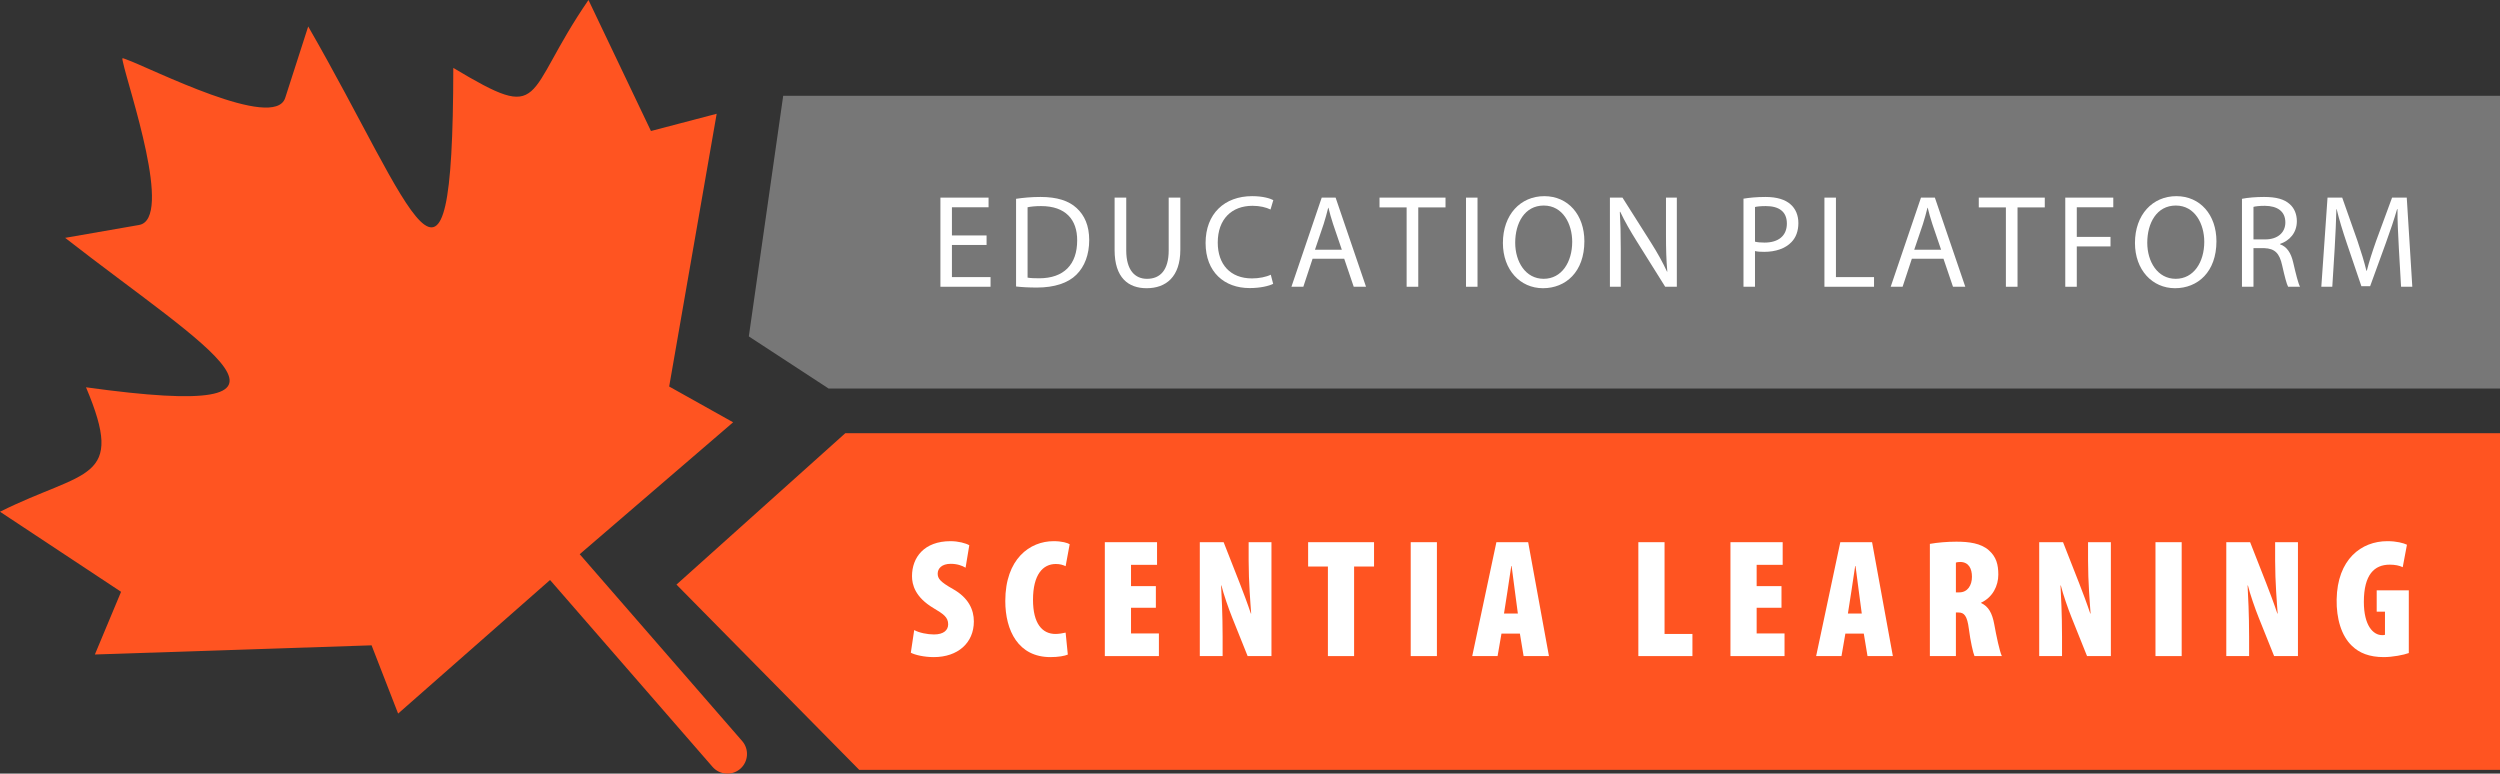 <?xml version="1.0" encoding="UTF-8"?>
<svg id="_Слой_2" data-name="Слой 2" xmlns="http://www.w3.org/2000/svg" viewBox="0 0 3402.43 1052.83">
  <rect x="0" y="0" width="3402.43" height="1052.83" fill="#333333" stroke="none"/>
  <defs>
    <style>
      .cls-1 {
        fill: #fff;
      }

      .cls-2 {
        fill: #777;
      }

      .cls-2, .cls-3 {
        fill-rule: evenodd;
      }

      .cls-3 {
        fill: #ff5421;
      }
    </style>
  </defs>
  <g id="Layer_1" data-name="Layer 1">
    <g>
      <polygon class="cls-3" points="3402.43 589.54 3402.43 1047.8 1169.4 1047.8 920.66 795.61 1150.47 589.54 3402.43 589.54"/>
      <polygon class="cls-2" points="1065.91 130.37 3402.43 130.37 3402.43 528.83 1127.76 528.83 1019.13 457.84 1065.91 130.37"/>
      <path class="cls-3" d="M997.72,574.71l-86.99-48.67,64.64-371.2-89.44,23.46L800.9,0c-90.19,131.27-56.31,168.79-183.97,92.4-.54,381.6-53.48,193.39-197.48-56.38l-31.31,97.23c-14.78,45.4-182.32-40.19-216.16-52.37-6.61-2.37-5.99-2.9-4.56,3.97,7.37,35.21,68.86,213.01,21.85,221.34l-100.63,17.52c194.41,151.58,374.12,251.35,28.41,203.38,54.47,128.83-1.03,111.5-117.04,169.36l164.76,108.98-35.65,85.31,376.59-12.47,36.12,92.9,206.77-181.82,221.16,254.33c9.65,11.1,26.63,12.28,37.73,2.64h0c11.1-9.66,12.28-26.63,2.64-37.74l-221.17-254.33,208.78-179.52Z"/>
      <g>
        <path class="cls-1" d="M1244.2,857.5c6.67,3.68,17.94,5.98,26.91,5.98,13.34,0,19.32-5.98,19.32-13.8,0-9.66-6.44-14.03-20.01-22.08-25.07-14.95-29.21-31.97-29.21-43.47,0-25.53,16.56-47.61,52.44-47.61,10.58,0,20.7,2.76,25.53,5.52l-5.06,30.59c-4.6-2.76-11.27-5.29-20.24-5.29-11.96,0-17.71,6.21-17.71,13.34,0,6.67,3.22,11.04,20.7,20.93,21.39,11.96,28.52,28.29,28.52,44.16,0,29.21-21.85,48.53-54.51,48.53-13.34,0-25.76-2.99-31.28-5.98l4.6-30.82Z"/>
        <path class="cls-1" d="M1453.27,890.85c-4.14,1.84-12.88,3.45-23.69,3.45-43.7,0-61.41-36.11-61.41-76.36,0-57.27,33.35-81.42,65.78-81.42,11.27,0,18.86,2.3,21.85,4.14l-5.52,29.9c-3.45-1.61-7.36-2.99-13.34-2.99-17.48,0-31.05,14.26-31.05,48.76,0,32.43,12.65,46.46,30.59,46.46,4.37,0,10.12-.92,13.8-1.84l2.99,29.9Z"/>
        <path class="cls-1" d="M1573.1,827.14h-33.81v34.96h37.95v30.82h-73.6v-155.02h71.07v30.82h-35.42v28.98h33.81v29.44Z"/>
        <path class="cls-1" d="M1632.9,892.92v-155.02h32.43l21.85,55.66c3.91,9.89,11.27,29.44,15.18,41.4h.46c-.92-12.65-3.45-42.78-3.45-71.99v-25.07h31.05v155.02h-32.43l-20.93-52.21c-4.83-11.96-11.96-32.43-14.72-43.93h-.46c.69,13.34,2.07,39.1,2.07,69.46v26.68h-31.05Z"/>
        <path class="cls-1" d="M1807.24,771.02h-26.91v-33.12h89.7v33.12h-27.14v121.9h-35.65v-121.9Z"/>
        <path class="cls-1" d="M1955.59,737.9v155.02h-35.65v-155.02h35.65Z"/>
        <path class="cls-1" d="M2043.45,862.33l-5.29,30.59h-34.5l32.89-155.02h43.24l28.29,155.02h-34.5l-5.06-30.59h-25.07Zm22.31-27.37l-3.91-29.44c-1.15-8.74-3.22-25.53-4.6-35.19h-.46c-1.61,9.66-3.91,26.91-5.29,35.19l-4.6,29.44h18.86Z"/>
        <path class="cls-1" d="M2229.75,737.9h35.65v124.89h37.95v30.13h-73.6v-155.02Z"/>
        <path class="cls-1" d="M2424.56,827.14h-33.81v34.96h37.95v30.82h-73.6v-155.02h71.07v30.82h-35.42v28.98h33.81v29.44Z"/>
        <path class="cls-1" d="M2511.5,862.33l-5.29,30.59h-34.5l32.89-155.02h43.24l28.29,155.02h-34.5l-5.06-30.59h-25.07Zm22.31-27.37l-3.91-29.44c-1.15-8.74-3.22-25.53-4.6-35.19h-.46c-1.61,9.66-3.91,26.91-5.29,35.19l-4.6,29.44h18.86Z"/>
        <path class="cls-1" d="M2626.5,740.2c10.35-1.84,23.46-2.99,36.11-2.99,17.02,0,33.35,2.07,44.16,11.73,10.12,8.97,12.88,19.32,12.88,33.12,0,15.18-7.59,30.82-23.46,38.18v.46c10.12,4.6,15.18,13.8,17.94,28.98,2.76,15.41,7.36,37.26,10.35,43.24h-37.26c-1.84-4.14-5.52-20.24-7.59-36.57-2.3-18.4-6.44-22.77-14.26-22.77h-3.45v59.34h-35.42v-152.72Zm35.42,66.01h4.6c11.5,0,17.25-9.89,17.25-21.16s-4.37-19.78-15.41-20.24c-2.3,0-5.06,.23-6.44,.92v40.48Z"/>
        <path class="cls-1" d="M2775.31,892.92v-155.02h32.43l21.85,55.66c3.91,9.89,11.27,29.44,15.18,41.4h.46c-.92-12.65-3.45-42.78-3.45-71.99v-25.07h31.05v155.02h-32.43l-20.93-52.21c-4.83-11.96-11.96-32.43-14.72-43.93h-.46c.69,13.34,2.07,39.1,2.07,69.46v26.68h-31.05Z"/>
        <path class="cls-1" d="M2969.2,737.9v155.02h-35.65v-155.02h35.65Z"/>
        <path class="cls-1" d="M3029.92,892.92v-155.02h32.43l21.85,55.66c3.91,9.89,11.27,29.44,15.18,41.4h.46c-.92-12.65-3.45-42.78-3.45-71.99v-25.07h31.05v155.02h-32.43l-20.93-52.21c-4.83-11.96-11.96-32.43-14.72-43.93h-.46c.69,13.34,2.07,39.1,2.07,69.46v26.68h-31.05Z"/>
        <path class="cls-1" d="M3278.32,888.78c-6.67,2.53-22.08,5.52-34.04,5.52-19.55,0-33.35-5.52-43.47-15.41-14.26-13.57-21.16-37.03-20.7-63.02,.92-54.74,33.58-79.35,69-79.35,12.65,0,21.85,2.53,26.68,4.83l-5.75,30.59c-4.6-2.3-10.58-3.45-17.71-3.45-20.93,0-35.19,13.57-35.19,50.6,0,32.66,12.88,45.31,24.84,45.31,1.38,0,2.76,0,3.91-.46v-31.51h-11.27v-28.98h43.7v85.33Z"/>
      </g>
      <g>
        <path class="cls-1" d="M1342.7,333.38h-47.16v43.74h52.56v13.14h-68.22v-121.31h65.52v13.14h-49.86v38.34h47.16v12.96Z"/>
        <path class="cls-1" d="M1382.84,270.57c9.54-1.44,20.88-2.52,33.3-2.52,22.5,0,38.52,5.22,49.14,15.12,10.8,9.9,17.1,23.94,17.1,43.56s-6.12,36-17.46,47.16c-11.34,11.34-30.06,17.46-53.64,17.46-11.16,0-20.52-.54-28.44-1.44v-119.34Zm15.66,107.28c3.96,.72,9.72,.9,15.84,.9,33.48,0,51.66-18.72,51.66-51.48,.18-28.62-16.02-46.8-49.14-46.8-8.1,0-14.22,.72-18.36,1.62v95.76Z"/>
        <path class="cls-1" d="M1532.78,268.95v71.82c0,27.18,12.06,38.7,28.26,38.7,18,0,29.52-11.88,29.52-38.7v-71.82h15.84v70.74c0,37.26-19.62,52.56-45.9,52.56-24.84,0-43.56-14.22-43.56-51.84v-71.46h15.84Z"/>
        <path class="cls-1" d="M1732.75,386.3c-5.76,2.88-17.28,5.76-32.04,5.76-34.2,0-59.94-21.6-59.94-61.38s25.74-63.72,63.36-63.72c15.12,0,24.66,3.24,28.8,5.4l-3.78,12.78c-5.94-2.88-14.4-5.04-24.48-5.04-28.44,0-47.34,18.18-47.34,50.04,0,29.7,17.1,48.78,46.62,48.78,9.54,0,19.26-1.98,25.56-5.04l3.24,12.42Z"/>
        <path class="cls-1" d="M1786.4,352.1l-12.6,38.16h-16.2l41.22-121.31h18.9l41.4,121.31h-16.74l-12.96-38.16h-43.02Zm39.78-12.24l-11.88-34.92c-2.7-7.92-4.5-15.12-6.3-22.14h-.36c-1.8,7.2-3.78,14.58-6.12,21.96l-11.88,35.1h36.54Z"/>
        <path class="cls-1" d="M1914.38,282.27h-36.9v-13.32h89.82v13.32h-37.08v108h-15.84v-108Z"/>
        <path class="cls-1" d="M2010.86,268.95v121.31h-15.66v-121.31h15.66Z"/>
        <path class="cls-1" d="M2156.29,328.34c0,41.76-25.38,63.9-56.34,63.9s-54.54-24.84-54.54-61.56c0-38.52,23.94-63.72,56.34-63.72s54.54,25.38,54.54,61.38Zm-94.14,1.98c0,25.92,14.04,49.14,38.7,49.14s38.88-22.86,38.88-50.4c0-24.12-12.6-49.32-38.7-49.32s-38.88,23.94-38.88,50.58Z"/>
        <path class="cls-1" d="M2191.04,390.26v-121.31h17.1l38.88,61.38c9,14.22,16.02,27,21.78,39.42l.36-.18c-1.44-16.2-1.8-30.96-1.8-49.86v-50.76h14.76v121.31h-15.84l-38.52-61.56c-8.46-13.5-16.56-27.36-22.68-40.5l-.54,.18c.9,15.3,1.26,29.88,1.26,50.04v51.84h-14.76Z"/>
        <path class="cls-1" d="M2372.84,270.39c7.56-1.26,17.46-2.34,30.06-2.34,15.48,0,26.82,3.6,34.02,10.08,6.66,5.76,10.62,14.58,10.62,25.38s-3.24,19.62-9.36,25.92c-8.28,8.82-21.78,13.32-37.08,13.32-4.68,0-9-.18-12.6-1.08v48.6h-15.66v-119.88Zm15.66,58.5c3.42,.9,7.74,1.26,12.96,1.26,18.9,0,30.42-9.18,30.42-25.92s-11.34-23.76-28.62-23.76c-6.84,0-12.06,.54-14.76,1.26v47.16Z"/>
        <path class="cls-1" d="M2483,268.95h15.66v108.18h51.84v13.14h-67.5v-121.31Z"/>
        <path class="cls-1" d="M2601.98,352.1l-12.6,38.16h-16.2l41.22-121.31h18.9l41.4,121.31h-16.74l-12.96-38.16h-43.02Zm39.78-12.24l-11.88-34.92c-2.7-7.92-4.5-15.12-6.3-22.14h-.36c-1.8,7.2-3.78,14.58-6.12,21.96l-11.88,35.1h36.54Z"/>
        <path class="cls-1" d="M2729.96,282.27h-36.9v-13.32h89.82v13.32h-37.08v108h-15.84v-108Z"/>
        <path class="cls-1" d="M2810.78,268.95h65.34v13.14h-49.68v40.32h45.9v12.96h-45.9v54.9h-15.66v-121.31Z"/>
        <path class="cls-1" d="M3016.51,328.34c0,41.76-25.38,63.9-56.34,63.9s-54.54-24.84-54.54-61.56c0-38.52,23.94-63.72,56.34-63.72s54.54,25.38,54.54,61.38Zm-94.14,1.98c0,25.92,14.04,49.14,38.7,49.14s38.88-22.86,38.88-50.4c0-24.12-12.6-49.32-38.7-49.32s-38.88,23.94-38.88,50.58Z"/>
        <path class="cls-1" d="M3051.26,270.57c7.92-1.62,19.26-2.52,30.06-2.52,16.74,0,27.54,3.06,35.1,9.9,6.12,5.4,9.54,13.68,9.54,23.04,0,16.02-10.08,26.64-22.86,30.96v.54c9.36,3.24,14.94,11.88,17.82,24.48,3.96,16.92,6.84,28.62,9.36,33.3h-16.2c-1.98-3.42-4.68-13.86-8.1-28.98-3.6-16.74-10.08-23.04-24.3-23.58h-14.76v52.56h-15.66v-119.7Zm15.66,55.26h16.02c16.74,0,27.36-9.18,27.36-23.04,0-15.66-11.34-22.5-27.9-22.68-7.56,0-12.96,.72-15.48,1.44v44.28Z"/>
        <path class="cls-1" d="M3264.73,336.98c-.9-16.92-1.98-37.26-1.8-52.38h-.54c-4.14,14.22-9.18,29.34-15.3,46.08l-21.42,58.86h-11.88l-19.62-57.78c-5.76-17.1-10.62-32.76-14.04-47.16h-.36c-.36,15.12-1.26,35.46-2.34,53.64l-3.24,52.02h-14.94l8.46-121.31h19.98l20.7,58.68c5.04,14.94,9.18,28.26,12.24,40.86h.54c3.06-12.24,7.38-25.56,12.78-40.86l21.6-58.68h19.98l7.56,121.31h-15.3l-3.06-53.28Z"/>
      </g>
    </g>
  </g>
</svg>